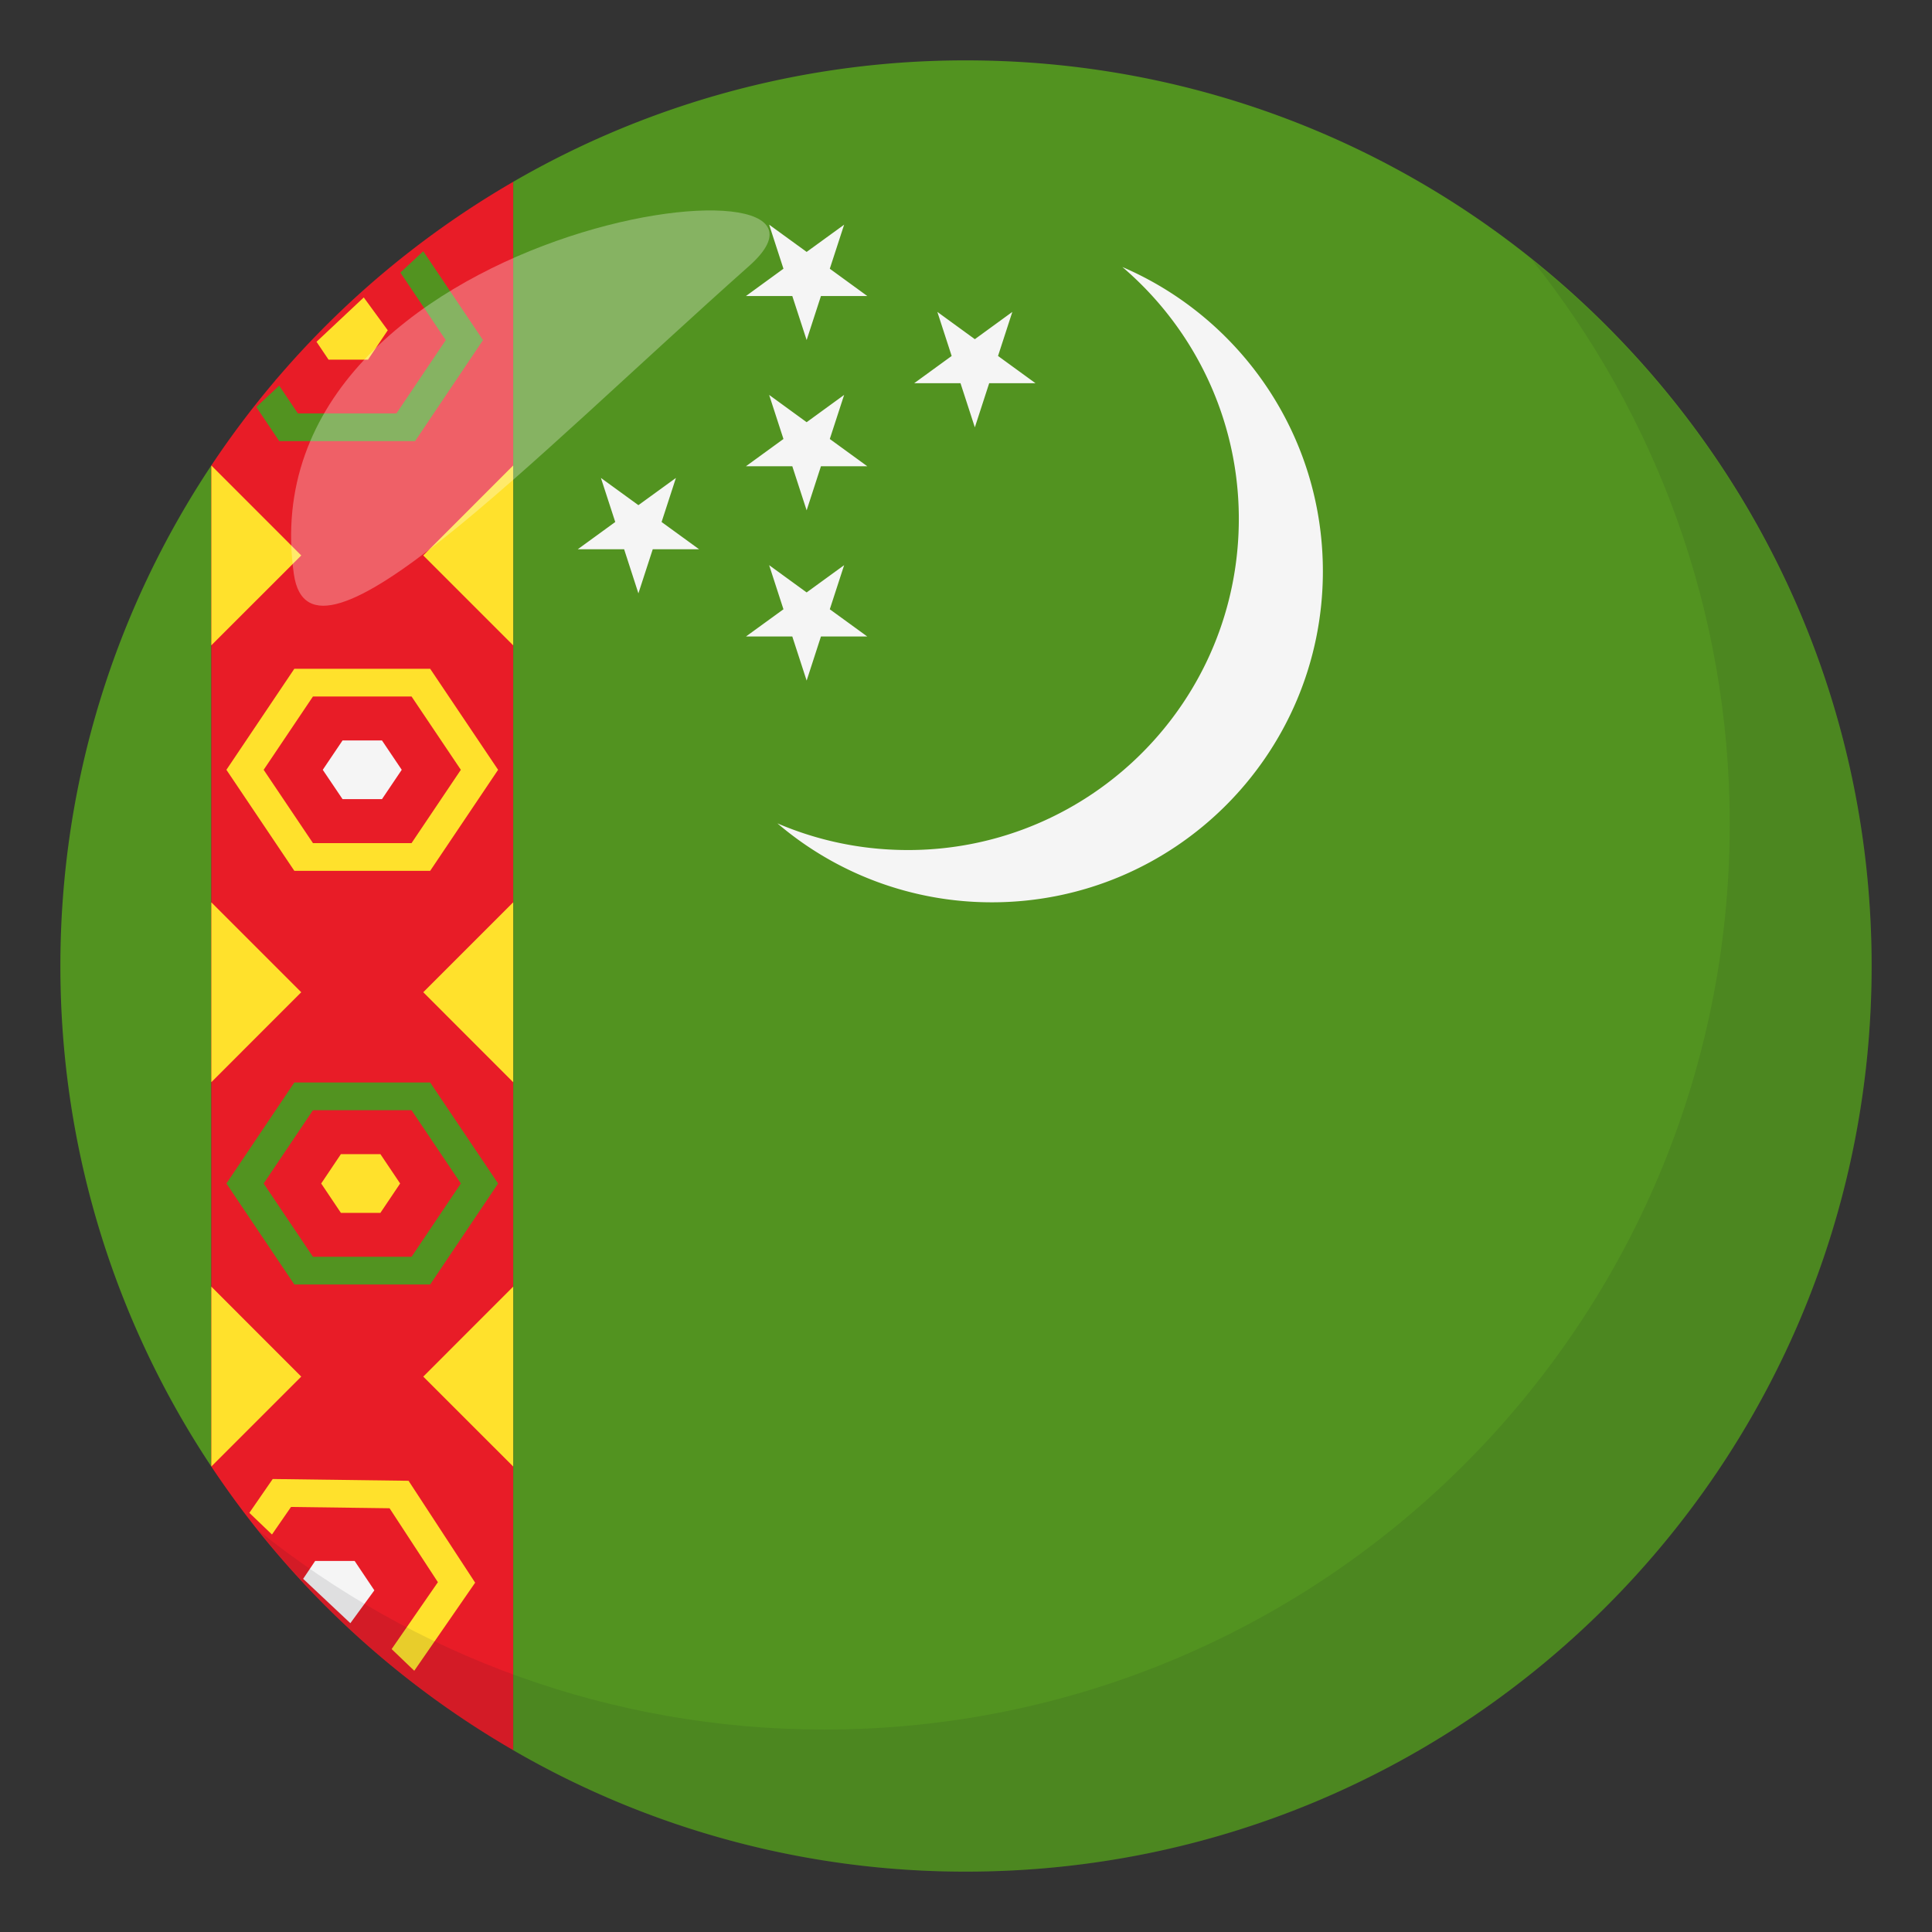 <svg xmlns="http://www.w3.org/2000/svg" width="64" height="64"><rect width="100%" height="100%" fill="#333333" stroke="none"/><path fill="#529320" d="M2 32c0 6.131 1.843 11.83 5 16.58V15.419C3.843 20.169 2 25.869 2 32zM32 2a29.85 29.85 0 0 0-15 4.023v51.954A29.85 29.85 0 0 0 32 62c16.568 0 30-13.432 30-30C62 15.431 48.568 2 32 2z"/><path fill="#E81C27" d="M7 15.419V48.58a30.131 30.131 0 0 0 10 9.396V6.023a30.162 30.162 0 0 0-10 9.396z"/><path fill="#F5F5F5" d="M37.18 8.845c2.482 2.117 4 5.316 3.847 8.828-.264 6.049-5.384 10.74-11.433 10.475a10.923 10.923 0 0 1-3.841-.873 10.92 10.92 0 0 0 7.105 2.615c6.055 0 10.964-4.91 10.964-10.965 0-4.519-2.736-8.402-6.642-10.08zm-10.459 8.061l.474-1.461h1.535l-1.242-.903.475-1.46-1.242.904-1.242-.904.474 1.46-1.242.903h1.535zm-.475-7.1l.475 1.459.474-1.459h1.535l-1.242-.904.475-1.459-1.242.902-1.242-.902.474 1.459-1.242.904zm5.572 2.889l.475 1.461.475-1.461h1.535l-1.242-.903.474-1.46-1.242.904-1.242-.904.474 1.46-1.242.903zm-9.902 4.597l.475-1.46-1.243.902-1.242-.902.475 1.46-1.242.903h1.536l.473 1.461.475-1.461h1.536zm4.805 5.254l.474-1.461h1.535l-1.242-.902.475-1.461-1.242.903-1.242-.903.474 1.461-1.242.902h1.535z"/><path fill="#FFE12C" d="M7 15.419v5.959L9.979 18.4zm10 5.959v-5.959L14.021 18.4zM7 29.89v5.96l2.979-2.981zm10 5.96v-5.96l-2.979 2.979zM7 42.621v5.959l2.979-2.978zm10 5.959v-5.959l-2.979 2.981z"/><path fill="#529320" d="M9.75 42.551L7.5 39.205l2.25-3.346h4.5l2.25 3.346-2.25 3.346z"/><path fill="#FFE12C" d="M9.75 28.847L7.5 25.501l2.25-3.347h4.5l2.25 3.347-2.25 3.346z"/><path fill="#E81C27" d="M10.367 27.929l-1.633-2.428 1.633-2.429h3.266l1.633 2.429-1.633 2.428z"/><path fill="#F5F5F5" d="M11.347 26.472l-.655-.971.655-.972h1.307l.654.972-.654.971z"/><path fill="#529320" d="M9.25 14.613l-.76-1.131 5.531-5.16L16 11.267l-2.25 3.346z"/><path fill="#E81C27" d="M9.867 13.695l-.739-1.1 4.005-3.758 1.633 2.43-1.633 2.428z"/><path fill="#FFE12C" d="M9.034 48.994l-.774 1.121 5.463 5.231 2.017-2.918-2.206-3.375z"/><path fill="#E81C27" d="M9.64 49.92l-.753 1.09 3.955 3.808 1.664-2.406-1.601-2.449zm.727-8.287l-1.633-2.428 1.633-2.428h3.266l1.633 2.428-1.633 2.428z"/><path fill="#FFE12C" d="M11.293 40.178l-.653-.973.653-.973h1.308l.654.973-.654.973zm-.409-28.264l-.399-.592 1.565-1.469.795 1.088-.654.973z"/><path fill="#F5F5F5" d="M10.44 51.709l-.398.592 1.564 1.469.795-1.088-.653-.973z"/><path opacity=".1" fill="#1A1626" d="M50.737 8.591C54.834 13.72 57.3 20.212 57.3 27.292c0 16.569-13.429 30.002-29.995 30.002-7.101 0-13.609-2.477-18.744-6.594C14.055 57.58 22.503 62 32.004 62c16.565 0 29.994-13.432 29.994-30 0-9.473-4.402-17.911-11.261-23.409z"/><path opacity=".3" fill-rule="evenodd" clip-rule="evenodd" fill="#FFF" d="M9.734 19.015c.549 3.865 7.767-3.701 15.08-10.203C29.531 4.63 8.083 7.384 9.734 19.015z"/></svg>